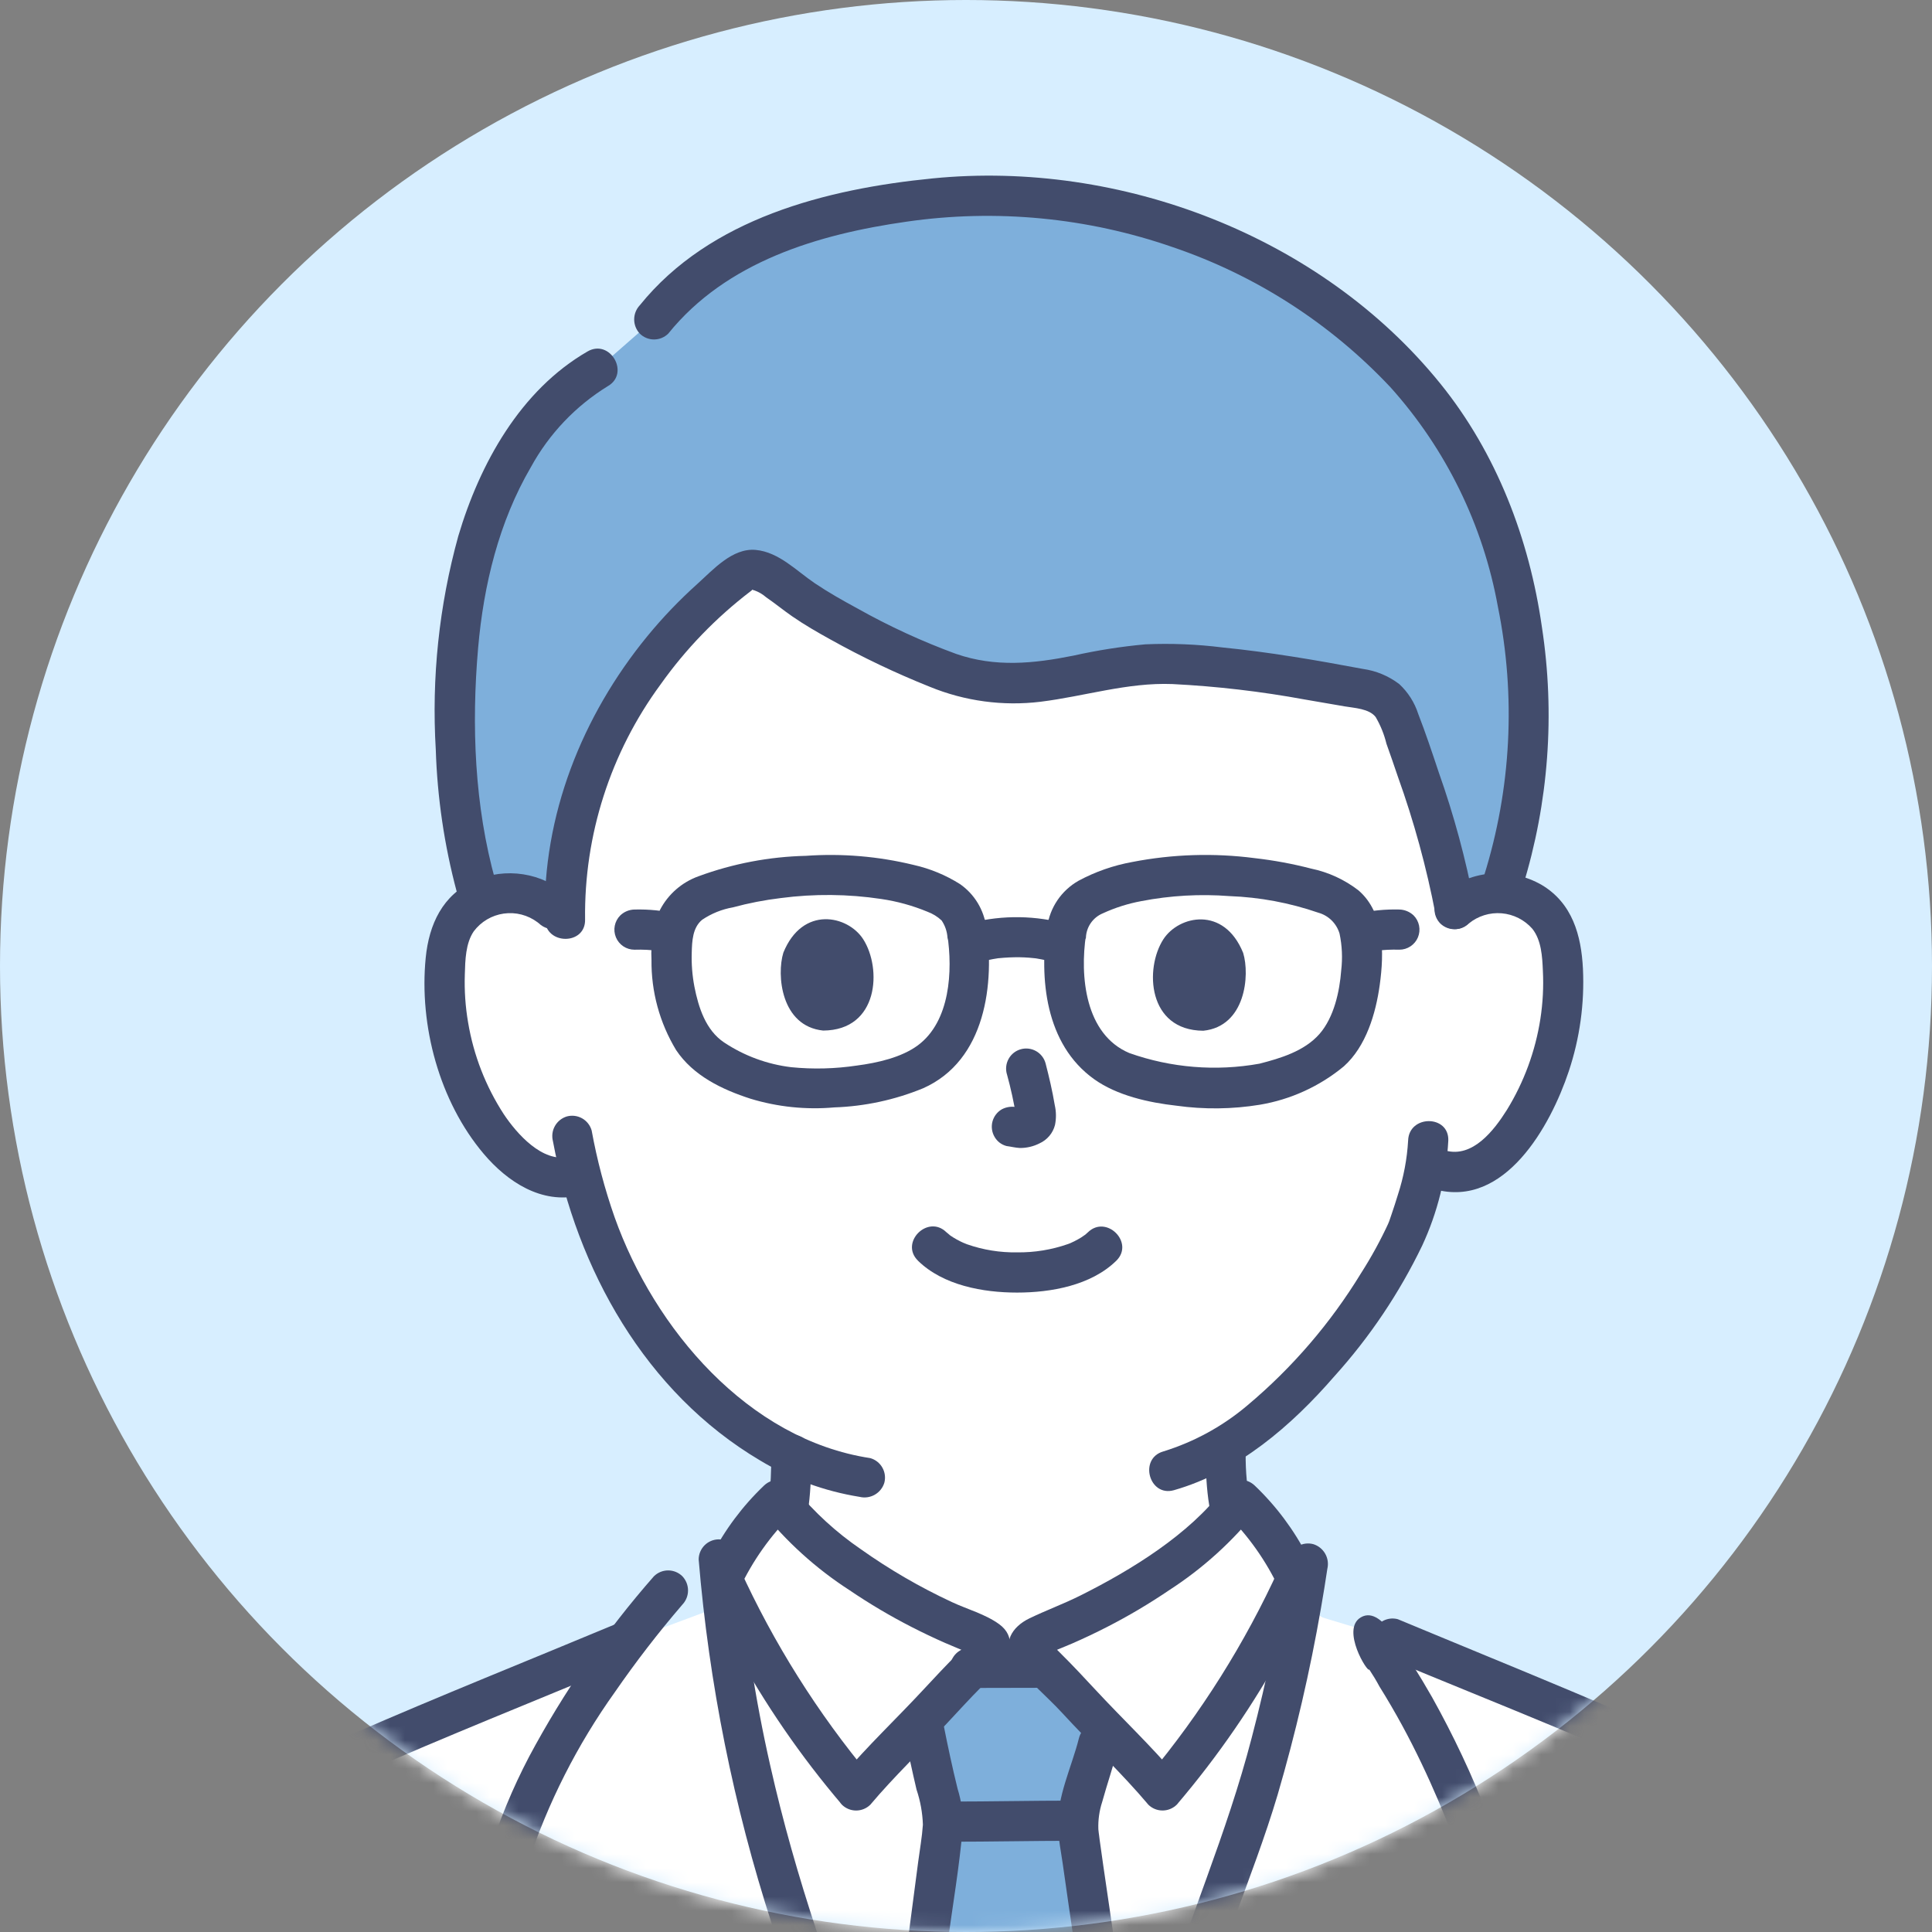 <svg width="136" height="136" viewBox="0 0 136 136" fill="none" xmlns="http://www.w3.org/2000/svg">
<rect x="0" y="0" width="136" height="136" fill="#808080" stroke="none"/>
<circle cx="68" cy="68" r="68" fill="#D7EEFF"/>
<mask id="mask0_96_3498" style="mask-type:alpha" maskUnits="userSpaceOnUse" x="0" y="0" width="136" height="136">
<circle cx="68" cy="68" r="68" fill="#D7EEFF"/>
</mask>
<g mask="url(#mask0_96_3498)">
<path d="M143.862 223.182C140.981 183.382 136.577 148.698 132.935 136.559C132.15 133.75 130.52 131.252 128.266 129.402C126.246 127.899 124.08 126.602 121.802 125.531C115.245 122.364 104.742 118.153 98.025 115.349L91.525 113.388C90.593 118.513 89.055 125.047 87.377 129.619C85.969 133.452 81.355 146.508 78.212 153.971C75.849 159.577 73.183 165.051 70.224 170.367C62.575 152.952 53.299 134.841 50.905 113.002L43.907 115.609C37.191 118.413 26.256 122.767 19.698 125.937C17.665 126.855 15.803 128.112 14.19 129.654C12.408 131.342 10.996 133.38 10.042 135.64C8.495 139.69 7.4 143.048 6.457 146.196C-0.706 147.686 -12.271 149.416 -19.024 148.943C-18.815 159.791 -18.814 171.395 -17.337 182.628C-16.31 190.432 -14.025 198.093 -7.277 202.144C-4.763 203.709 -1.924 204.679 1.022 204.98C3.968 205.281 6.944 204.904 9.722 203.879C14.511 202.144 20.563 197.567 24.303 194.908L25.461 194.083C25.729 198.173 25.654 202.163 25.654 206.511C25.654 212.373 25.306 216.703 25.3 223.355L143.862 223.182Z" fill="white"/>
<path d="M-0.242 137.216C-0.263 138.245 -0.35 139.271 -0.505 140.289L-0.454 139.913C-0.513 140.345 -0.576 140.778 -0.667 141.205C-0.76 141.574 -0.709 141.963 -0.525 142.295C-0.384 142.536 -0.176 142.729 0.073 142.851C0.323 142.974 0.604 143.02 0.879 142.984C1.155 142.948 1.414 142.831 1.624 142.648C1.834 142.466 1.985 142.225 2.059 141.957C2.224 141.124 2.347 140.284 2.427 139.439C2.52 138.701 2.573 137.959 2.586 137.216C2.586 136.841 2.437 136.482 2.172 136.216C1.907 135.951 1.547 135.802 1.172 135.802C0.797 135.802 0.437 135.951 0.172 136.216C-0.093 136.482 -0.242 136.841 -0.242 137.216Z" fill="#424C6C"/>
<path d="M102.392 64.007C102.901 63.566 103.499 63.239 104.146 63.05C104.792 62.861 105.472 62.813 106.139 62.911C106.794 63.003 107.419 63.241 107.97 63.607C108.52 63.972 108.982 64.457 109.32 65.025C109.712 65.808 109.935 66.665 109.975 67.54C110.261 70.963 109.6 74.399 108.065 77.471C107.341 79.024 106.291 80.403 104.985 81.513C103.727 82.515 102.463 82.996 100.375 81.941C100.089 83.439 99.681 84.911 99.155 86.343C98.167 88.984 92.994 97.625 86.27 101.744C86.278 103.864 86.392 106.076 87.099 107.828C88.619 111.592 96.832 116.329 97.398 116.577C97.398 116.577 92.743 134.202 70.748 134.202C48.753 134.202 45.858 116.577 45.858 116.577C46.424 116.329 53.346 112.252 54.872 108.488C55.588 106.72 55.697 104.5 55.703 102.375C52.448 100.706 49.576 98.379 47.269 95.54C44.176 91.788 41.987 87.376 40.872 82.644C38.936 83.417 37.491 82.417 36.359 81.515C35.053 80.405 34.001 79.025 33.277 77.471C31.741 74.399 31.081 70.963 31.366 67.54C31.406 66.665 31.629 65.808 32.021 65.025C32.36 64.457 32.821 63.972 33.372 63.606C33.922 63.241 34.548 63.003 35.203 62.911C35.87 62.813 36.55 62.861 37.196 63.05C37.843 63.239 38.441 63.566 38.95 64.007C38.95 64.007 36.837 33.391 68.391 33.391C104.656 33.391 102.392 64.007 102.392 64.007Z" fill="white"/>
<path d="M54.287 102.349C54.304 103.481 54.247 104.614 54.117 105.739C54.007 106.626 53.765 107.491 53.4 108.307C52.674 109.541 51.732 110.633 50.618 111.531C50.504 111.63 50.383 111.719 50.265 111.817C50.366 111.985 50.45 112.163 50.517 112.347C50.742 112.536 50.897 112.794 50.96 113.081C51.041 113.612 51.09 114.147 51.107 114.684C51.107 114.713 51.107 114.743 51.107 114.772C51.716 114.295 52.309 113.799 52.887 113.283C54.149 112.219 55.196 110.923 55.971 109.465C57.012 107.268 57.1 104.735 57.111 102.346C57.124 100.529 54.296 100.526 54.287 102.349Z" fill="#424C6C"/>
<path d="M92.072 111.342C91.447 110.838 90.843 110.308 90.268 109.747C89.793 109.29 89.356 108.795 88.961 108.266C88.775 107.999 88.609 107.719 88.464 107.428C88.457 107.393 88.305 107.028 88.3 107.008C88.197 106.701 88.112 106.389 88.04 106.073C87.793 104.841 87.674 103.587 87.686 102.33C87.653 100.512 84.825 100.503 84.858 102.33C84.902 104.716 85.035 107.39 86.362 109.459C87.351 110.898 88.559 112.174 89.943 113.239C90.355 113.576 90.787 113.891 91.213 114.214C91.245 113.198 91.541 112.208 92.072 111.342Z" fill="#424C6C"/>
<path d="M90.307 109.331C89.528 107.918 88.517 106.645 87.317 105.566C85.042 108.624 79.849 112.442 73.625 114.946C73.18 115.092 72.768 115.325 72.415 115.631C72.265 115.908 72.555 116.152 72.692 116.37C72.992 116.736 73.318 117.078 73.668 117.396C71.712 117.396 70.258 117.404 68.418 117.405C68.772 117.084 69.102 116.739 69.406 116.37C69.542 116.152 69.832 115.908 69.683 115.631C69.329 115.325 68.917 115.092 68.472 114.946C62.248 112.442 57.055 108.624 54.78 105.566C52.729 107.452 51.957 108.948 50.725 111.326C52.819 133.918 62.375 152.508 70.218 170.367C73.177 165.052 75.844 159.578 78.207 153.972C81.349 146.509 85.964 133.453 87.371 129.62C89.198 124.641 90.859 117.338 91.752 112.058C91.207 111.01 90.765 110.129 90.307 109.331Z" fill="white"/>
<path d="M46.039 22.486C48.645 19.205 53.007 16.632 57.392 15.519C62.367 14.109 67.544 13.548 72.706 13.86C83.356 14.779 93.778 19.768 100.471 28.104C108.049 37.541 109.299 52.407 105.544 62.867C104.399 62.841 103.284 63.24 102.415 63.987C101.777 60.141 99.91 54.55 98.543 50.824C98.366 50.178 98.004 49.599 97.501 49.157C96.844 48.742 96.099 48.486 95.325 48.409C90.438 47.584 87.647 46.989 82.658 46.744C77.289 46.48 73.412 49.01 68.256 47.791C65.227 47.075 58.455 43.641 56.146 41.929C55.524 41.474 54.968 41.034 54.448 40.691C53.83 40.279 53.014 39.882 52.36 40.231C52.23 40.304 52.108 40.391 51.996 40.488C51.648 40.771 51.137 41.178 50.813 41.468C43.594 47.596 39.516 56.174 39.77 64.723V64.751L38.945 64.007C38.436 63.565 37.837 63.239 37.191 63.049C36.544 62.86 35.864 62.813 35.197 62.91C34.711 62.983 34.241 63.135 33.804 63.359C31.316 55.693 31.699 44.585 33.428 38.758L33.894 37.19C35.691 31.841 38.645 27.902 42.07 25.962L46.039 22.486Z" fill="#7EAFDB"/>
<path d="M63.438 151.38L63.443 151.304C64.683 141.139 66.388 128.673 66.388 128.317C66.363 127.684 66.26 127.056 66.083 126.447C66.012 126.162 65.941 125.888 65.88 125.603C65.502 123.985 65.261 122.861 64.918 121.082C65.406 120.575 65.888 120.064 66.351 119.555C67.217 118.605 67.911 117.906 68.42 117.406C70.258 117.406 71.712 117.398 73.667 117.396C74.177 117.897 74.874 118.597 75.748 119.555C76.347 120.214 76.978 120.874 77.612 121.53C77.416 122.314 77.305 122.757 77.305 122.757C77.112 123.529 76.899 124.332 76.614 125.207C76.206 126.268 75.96 127.386 75.883 128.521C75.872 129.1 77.532 140.038 79.095 150.508C79.095 150.508 79.146 150.875 79.231 151.478C78.877 152.361 78.534 153.195 78.207 153.971C75.845 159.577 73.178 165.051 70.218 170.367C67.957 165.216 65.552 160.004 63.225 154.653C63.327 153.096 63.416 151.712 63.438 151.38Z" fill="#7EAFDB"/>
<path d="M81.837 126.037C85.687 121.545 88.862 116.518 91.264 111.112C90.094 108.857 89.308 107.395 87.319 105.566C85.044 108.624 79.852 112.442 73.627 114.946C73.182 115.092 72.771 115.325 72.417 115.631C72.268 115.908 72.558 116.152 72.695 116.37C72.908 116.713 73.96 117.592 75.749 119.556C77.779 121.784 80.157 124.029 81.837 126.037Z" fill="white"/>
<path d="M60.265 126.037C56.415 121.546 53.239 116.518 50.838 111.112C52.008 108.857 52.794 107.395 54.783 105.566C57.058 108.624 62.25 112.442 68.475 114.946C68.92 115.092 69.331 115.325 69.685 115.631C69.834 115.908 69.544 116.152 69.408 116.37C69.194 116.713 68.142 117.592 66.353 119.556C64.325 121.784 61.945 124.029 60.265 126.037Z" fill="white"/>
<path d="M7.503 147.617C8.487 144.288 9.558 140.988 10.76 137.73C11.335 135.997 12.165 134.359 13.225 132.872C14.278 131.441 15.546 130.18 16.982 129.134C19.544 127.327 22.546 126.13 25.403 124.87C28.426 123.538 31.474 122.261 34.528 120.997C37.777 119.652 41.035 118.327 44.28 116.973C44.635 116.863 44.934 116.622 45.118 116.299C45.301 115.976 45.355 115.595 45.268 115.234C45.166 114.873 44.926 114.567 44.601 114.382C44.275 114.198 43.89 114.148 43.528 114.246C37.283 116.852 30.995 119.362 24.793 122.07C21.815 123.37 18.674 124.603 15.962 126.414C12.768 128.517 10.265 131.516 8.768 135.035C7.212 138.89 5.955 142.881 4.777 146.866C4.26 148.614 6.988 149.361 7.504 147.617H7.503Z" fill="#424C6C"/>
<path d="M97.647 116.712C105.518 119.995 113.511 123.066 121.184 126.799C124.877 128.596 128.576 130.658 130.552 134.41C131.752 136.69 132.272 139.375 132.829 141.875C134.225 148.145 135.206 154.51 136.113 160.866C137.364 169.639 138.386 178.446 139.304 187.261C140.404 197.812 141.347 208.377 142.132 218.957C142.238 220.365 142.342 221.772 142.445 223.18C142.454 223.553 142.606 223.907 142.869 224.17C143.132 224.434 143.487 224.585 143.859 224.594C144.233 224.591 144.591 224.441 144.855 224.177C145.12 223.912 145.27 223.554 145.273 223.18C144.482 212.27 143.544 201.37 142.46 190.482C141.523 181.192 140.466 171.911 139.194 162.66C138.265 155.906 137.255 149.147 135.847 142.474C135.407 140.178 134.836 137.909 134.138 135.677C133.43 133.498 132.274 131.491 130.743 129.786C129.245 128.256 127.521 126.964 125.632 125.956C121.89 123.794 117.848 122.127 113.881 120.431C109.63 118.613 105.353 116.859 101.079 115.093C100.185 114.724 99.291 114.353 98.397 113.981C98.035 113.883 97.65 113.932 97.325 114.117C96.999 114.302 96.76 114.608 96.658 114.969C96.568 115.33 96.62 115.712 96.804 116.036C96.988 116.359 97.289 116.6 97.645 116.708L97.647 116.712Z" fill="#424C6C"/>
<path d="M117.359 223.357C117.35 217.953 117.03 212.557 117.005 207.155C116.98 201.219 116.821 195.218 117.678 189.327C118.09 186.472 118.666 183.637 119.151 180.792C119.635 177.936 120.101 175.077 120.55 172.215C121.463 166.394 122.311 160.562 123.094 154.722C123.919 148.577 124.671 142.423 125.35 136.26C125.347 135.885 125.198 135.527 124.933 135.262C124.668 134.998 124.31 134.848 123.936 134.846C123.563 134.854 123.209 135.006 122.945 135.269C122.682 135.532 122.53 135.887 122.522 136.26C121.304 147.493 119.821 158.694 118.072 169.863C117.193 175.546 116.217 181.209 115.226 186.872C114.179 192.856 114.159 198.891 114.176 204.947C114.193 211.087 114.522 217.219 114.529 223.359C114.529 225.178 117.36 225.182 117.357 223.359L117.359 223.357Z" fill="#424C6C"/>
<path d="M34.877 62.015C33.398 56.724 33.182 51.056 33.657 45.605C34.043 41.186 35.118 36.737 37.373 32.879C38.653 30.541 40.519 28.578 42.789 27.181C44.365 26.272 42.942 23.827 41.361 24.739C36.626 27.47 33.772 32.647 32.26 37.738C30.908 42.628 30.373 47.708 30.676 52.773C30.783 56.149 31.277 59.501 32.149 62.764C32.639 64.514 35.368 63.77 34.876 62.013L34.877 62.015Z" fill="#424C6C"/>
<path d="M47.039 23.486C51.131 18.414 57.602 16.488 63.817 15.604C70.116 14.695 76.541 15.31 82.553 17.397C88.392 19.378 93.655 22.765 97.878 27.259C101.781 31.604 104.399 36.948 105.439 42.695C106.721 48.998 106.385 55.522 104.463 61.659C103.902 63.395 106.632 64.138 107.19 62.411C109.017 56.497 109.478 50.245 108.538 44.128C107.654 37.935 105.347 31.901 101.396 27.012C92.987 16.606 78.865 11.253 65.666 12.557C58.184 13.296 49.976 15.368 45.039 21.487C44.784 21.757 44.642 22.115 44.642 22.487C44.642 22.858 44.784 23.216 45.039 23.486C45.306 23.749 45.665 23.896 46.039 23.896C46.413 23.896 46.772 23.749 47.039 23.486Z" fill="#424C6C"/>
<path d="M41.186 64.724C41.111 58.785 42.973 52.983 46.489 48.195C48.262 45.695 50.403 43.477 52.84 41.617C53.109 41.416 52.84 41.513 53.091 41.554C53.401 41.662 53.687 41.829 53.934 42.046C54.56 42.475 55.147 42.959 55.773 43.391C56.624 43.98 57.526 44.499 58.431 45C60.698 46.266 63.044 47.383 65.454 48.346C67.917 49.357 70.599 49.719 73.242 49.399C76.354 49.014 79.364 48.031 82.529 48.153C85.656 48.31 88.769 48.674 91.848 49.24L94.669 49.726C95.336 49.841 96.381 49.881 96.837 50.474C97.18 51.059 97.435 51.691 97.596 52.35C97.871 53.122 98.139 53.896 98.401 54.672C99.535 57.829 100.422 61.07 101.052 64.365C101.155 64.725 101.394 65.03 101.72 65.215C102.045 65.4 102.43 65.449 102.791 65.353C103.148 65.245 103.45 65.005 103.634 64.681C103.818 64.357 103.87 63.974 103.779 63.613C103.181 60.47 102.345 57.378 101.277 54.363C100.818 52.984 100.356 51.6 99.831 50.246C99.574 49.447 99.116 48.728 98.501 48.157C97.752 47.585 96.869 47.216 95.936 47.087C92.668 46.473 89.365 45.905 86.056 45.577C84.253 45.35 82.434 45.277 80.618 45.357C78.919 45.513 77.232 45.779 75.567 46.151C72.757 46.715 70.058 46.986 67.302 46.029C64.904 45.151 62.581 44.081 60.355 42.83C59.336 42.278 58.321 41.706 57.359 41.058C56.067 40.188 54.833 38.864 53.203 38.711C51.557 38.557 50.205 40.101 49.074 41.118C47.813 42.25 46.64 43.477 45.565 44.787C40.974 50.396 38.174 57.419 38.358 64.724C38.404 66.541 41.232 66.547 41.186 64.724Z" fill="#424C6C"/>
<path d="M66.822 129.646C69.749 129.646 72.677 129.581 75.604 129.58C75.79 129.58 75.974 129.543 76.145 129.472C76.317 129.401 76.473 129.297 76.604 129.166C76.736 129.034 76.84 128.879 76.911 128.707C76.982 128.536 77.018 128.352 77.018 128.166C77.018 127.98 76.982 127.796 76.911 127.625C76.84 127.453 76.736 127.297 76.604 127.166C76.473 127.035 76.317 126.931 76.145 126.86C75.974 126.789 75.79 126.752 75.604 126.752C72.677 126.752 69.749 126.817 66.822 126.818C66.447 126.818 66.087 126.967 65.822 127.232C65.557 127.497 65.408 127.857 65.408 128.232C65.408 128.607 65.557 128.967 65.822 129.232C66.087 129.497 66.447 129.646 66.822 129.646Z" fill="#424C6C"/>
<path d="M63.694 122.167C63.946 123.443 64.221 124.714 64.519 125.979C64.787 126.775 64.937 127.605 64.966 128.444C64.907 129.318 64.747 130.195 64.634 131.063C64.112 135.059 63.582 139.054 63.067 143.052C62.714 145.801 62.368 148.552 62.029 151.305C62.031 151.679 62.181 152.038 62.446 152.302C62.71 152.567 63.069 152.717 63.443 152.719C63.816 152.71 64.17 152.558 64.433 152.295C64.697 152.031 64.848 151.677 64.857 151.305C65.441 146.524 66.06 141.747 66.684 136.971C67.051 134.164 67.55 131.342 67.783 128.52C67.799 127.642 67.673 126.766 67.411 125.928C67.041 124.433 66.72 122.923 66.42 121.413C66.321 121.051 66.081 120.744 65.755 120.559C65.429 120.374 65.042 120.326 64.681 120.425C64.319 120.525 64.012 120.764 63.827 121.091C63.641 121.417 63.593 121.803 63.693 122.165L63.694 122.167Z" fill="#424C6C"/>
<path d="M73.502 115.982L68.293 115.993C68.107 115.993 67.923 116.03 67.752 116.101C67.58 116.172 67.424 116.276 67.293 116.407C67.162 116.539 67.058 116.694 66.987 116.866C66.915 117.038 66.879 117.221 66.879 117.407C66.879 117.593 66.915 117.777 66.987 117.948C67.058 118.12 67.162 118.276 67.293 118.407C67.424 118.538 67.58 118.642 67.752 118.713C67.923 118.785 68.107 118.821 68.293 118.821L73.502 118.81C73.877 118.81 74.236 118.661 74.501 118.396C74.767 118.131 74.916 117.771 74.916 117.396C74.916 117.021 74.767 116.661 74.501 116.396C74.236 116.131 73.877 115.982 73.502 115.982Z" fill="#424C6C"/>
<path d="M80.459 150.133C79.776 145.567 79.093 141.002 78.411 136.436C78.159 134.739 77.911 133.041 77.666 131.343C77.578 130.738 77.493 130.132 77.41 129.527C77.396 129.418 77.444 129.787 77.406 129.496C77.395 129.408 77.383 129.319 77.373 129.233C77.353 129.08 77.33 128.925 77.317 128.771C77.293 128.116 77.384 127.462 77.588 126.84C77.931 125.598 78.354 124.385 78.67 123.133C79.115 121.366 76.388 120.615 75.944 122.381C75.442 124.376 74.391 126.5 74.471 128.589C74.505 129.461 74.689 130.344 74.811 131.207C75.341 134.978 75.914 138.748 76.478 142.519C76.895 145.308 77.313 148.096 77.731 150.885C77.833 151.245 78.072 151.551 78.398 151.736C78.723 151.921 79.109 151.97 79.47 151.872C79.827 151.765 80.128 151.524 80.312 151.2C80.496 150.876 80.548 150.494 80.458 150.133L80.459 150.133Z" fill="#424C6C"/>
<path d="M99.123 80.285C99.049 81.58 98.807 82.86 98.405 84.094C98.265 84.562 98.11 85.025 97.954 85.488C97.899 85.647 97.846 85.808 97.79 85.967C97.753 86.074 97.577 86.461 97.761 86.053C97.192 87.288 96.54 88.483 95.806 89.628C93.666 93.136 90.971 96.273 87.825 98.916C86.087 100.391 84.068 101.498 81.891 102.171C80.144 102.67 80.889 105.4 82.642 104.898C87.156 103.608 90.915 100.361 93.935 96.877C96.422 94.121 98.502 91.024 100.114 87.68C101.193 85.355 101.817 82.845 101.951 80.285C102.01 78.464 99.182 78.467 99.123 80.285Z" fill="#424C6C"/>
<path d="M38.922 80.327C40.606 89.352 45.423 98.018 53.496 102.801C55.648 104.098 58.03 104.97 60.511 105.369C60.872 105.457 61.253 105.403 61.576 105.22C61.899 105.036 62.14 104.737 62.25 104.382C62.347 104.02 62.297 103.635 62.112 103.309C61.928 102.984 61.622 102.744 61.262 102.642C52.648 101.333 46.055 93.529 43.266 85.689C42.567 83.697 42.026 81.653 41.648 79.576C41.545 79.216 41.306 78.911 40.981 78.726C40.655 78.541 40.27 78.492 39.909 78.588C39.552 78.694 39.249 78.935 39.065 79.259C38.881 79.583 38.83 79.966 38.922 80.327Z" fill="#424C6C"/>
<path d="M103.392 65.009C104.041 64.478 104.871 64.22 105.707 64.29C106.542 64.36 107.318 64.752 107.87 65.384C108.506 66.19 108.566 67.343 108.608 68.325C108.666 69.462 108.606 70.603 108.432 71.728C108.079 73.998 107.278 76.174 106.075 78.13C105.169 79.571 103.669 81.519 101.758 80.993C100 80.51 99.25 83.237 101.006 83.72C105.924 85.075 109.148 79.262 110.432 75.409C111.207 73.086 111.545 70.64 111.429 68.195C111.311 65.829 110.68 63.578 108.526 62.293C107.411 61.651 106.123 61.374 104.843 61.503C103.562 61.631 102.355 62.158 101.389 63.009C101.127 63.276 100.98 63.635 100.98 64.009C100.98 64.383 101.127 64.742 101.389 65.009C101.658 65.267 102.016 65.412 102.389 65.412C102.762 65.412 103.12 65.267 103.389 65.009H103.392Z" fill="#424C6C"/>
<path d="M39.949 63.006C39.069 62.232 37.986 61.724 36.827 61.545C35.669 61.365 34.483 61.519 33.409 61.99C31.149 62.992 30.2 65.076 29.967 67.421C29.495 72.193 30.928 77.529 34.046 81.218C35.715 83.192 38.123 84.778 40.793 84.157C42.564 83.745 41.814 81.018 40.041 81.43C38.183 81.863 36.376 79.801 35.463 78.433C34.193 76.478 33.338 74.284 32.953 71.985C32.76 70.862 32.682 69.723 32.721 68.584C32.749 67.596 32.772 66.404 33.351 65.557C33.604 65.221 33.92 64.937 34.282 64.723C34.644 64.509 35.045 64.369 35.461 64.31C35.878 64.251 36.302 64.274 36.709 64.379C37.117 64.484 37.499 64.668 37.836 64.92C37.873 64.948 37.91 64.979 37.946 65.007C38.216 65.263 38.574 65.406 38.947 65.406C39.319 65.406 39.677 65.263 39.947 65.007C40.209 64.74 40.356 64.381 40.356 64.007C40.356 63.633 40.209 63.274 39.947 63.007L39.949 63.006Z" fill="#424C6C"/>
<path d="M90.707 109.688C90.069 113.95 89.201 118.175 88.107 122.344C87.239 125.694 86.117 128.936 84.944 132.183C82.331 139.416 79.774 146.694 76.768 153.775C72.998 162.659 68.256 171.008 63.504 179.389C62.373 181.349 61.347 183.366 60.427 185.433C59.64 187.067 58.998 188.766 58.508 190.512C57.813 193.41 57.713 196.483 57.624 199.449C57.41 206.537 57.734 213.626 57.907 220.711C57.921 221.317 57.933 221.923 57.942 222.529C57.967 224.348 60.795 224.356 60.77 222.529C60.677 215.768 60.324 209.014 60.396 202.249C60.415 200.495 60.455 198.741 60.555 196.99C60.598 196.212 60.651 195.434 60.723 194.658C60.755 194.314 60.79 193.971 60.83 193.628C60.851 193.442 60.873 193.256 60.898 193.071C60.863 193.333 60.932 192.848 60.942 192.785C61.468 189.395 63.06 186.128 64.654 183.126C66.876 178.935 69.36 174.878 71.64 170.717C73.904 166.585 76.034 162.382 77.957 158.079C81.313 150.575 84.094 142.82 86.89 135.097C87.941 132.193 89.056 129.304 89.936 126.343C91.201 122.021 92.22 117.63 92.989 113.193C93.15 112.276 93.299 111.357 93.436 110.437C93.523 110.076 93.469 109.695 93.286 109.372C93.102 109.049 92.803 108.807 92.448 108.698C92.086 108.601 91.701 108.65 91.376 108.835C91.05 109.019 90.811 109.325 90.709 109.685L90.707 109.688Z" fill="#424C6C"/>
<path d="M49.181 109.772C49.909 118.504 51.639 127.123 54.338 135.459C56.929 143.297 59.948 150.987 63.379 158.495C65.198 162.599 67.062 166.685 68.871 170.791C69.062 171.112 69.372 171.346 69.734 171.441C70.096 171.536 70.481 171.485 70.806 171.298C71.122 171.102 71.352 170.792 71.446 170.432C71.54 170.072 71.493 169.689 71.313 169.363C64.828 154.634 57.779 140.077 54.221 124.287C53.137 119.508 52.398 114.658 52.009 109.774C52 109.402 51.848 109.047 51.585 108.784C51.321 108.521 50.967 108.369 50.595 108.36C50.221 108.363 49.863 108.513 49.598 108.777C49.334 109.042 49.184 109.4 49.181 109.774V109.772Z" fill="#424C6C"/>
<path d="M82.837 127.037C85.736 123.636 88.275 119.944 90.412 116.02C90.928 115.055 91.421 114.079 91.892 113.091C92.182 112.579 92.428 112.043 92.627 111.49C92.82 110.788 92.361 110.156 92.047 109.564C91.095 107.701 89.834 106.012 88.319 104.569C88.042 104.305 87.672 104.162 87.29 104.171C86.908 104.18 86.545 104.341 86.281 104.618C86.212 104.69 86.151 104.769 86.098 104.853C83.727 107.998 79.665 110.509 76.047 112.316C74.869 112.905 73.639 113.354 72.459 113.925C71.226 114.521 70.506 115.681 71.377 116.951C72.297 118.289 73.655 119.366 74.749 120.557C76.752 122.737 78.925 124.772 80.837 127.037C81.104 127.3 81.463 127.447 81.837 127.447C82.211 127.447 82.57 127.299 82.837 127.037C83.096 126.768 83.24 126.409 83.24 126.036C83.24 125.662 83.096 125.303 82.837 125.034C81.038 122.905 79.004 120.99 77.111 118.947C76.296 118.069 75.481 117.196 74.631 116.355C74.401 116.127 74.175 115.897 73.946 115.669C73.854 115.579 73.651 115.281 73.941 115.695C73.906 115.645 73.717 115.322 73.739 115.417V116.169L73.78 116.006L73.417 116.63C73.273 116.798 73.564 116.53 73.672 116.473C73.779 116.416 73.891 116.36 74.003 116.31C74.479 116.094 74.97 115.911 75.449 115.702C76.29 115.336 77.119 114.943 77.936 114.524C79.437 113.755 80.89 112.895 82.286 111.948C84.666 110.413 86.779 108.499 88.54 106.28L86.319 106.566C87.861 108.086 89.121 109.866 90.043 111.825V110.398C87.642 115.667 84.546 120.591 80.837 125.037C80.58 125.307 80.437 125.665 80.437 126.038C80.437 126.411 80.58 126.77 80.837 127.04C81.104 127.302 81.463 127.448 81.837 127.447C82.211 127.447 82.57 127.299 82.837 127.037Z" fill="#424C6C"/>
<path d="M61.264 125.037C57.555 120.591 54.459 115.668 52.059 110.4V111.827C52.98 109.868 54.241 108.088 55.782 106.568L53.562 106.282C55.323 108.5 57.435 110.415 59.816 111.95C61.212 112.897 62.664 113.757 64.165 114.526C64.942 114.925 65.73 115.3 66.53 115.652C67.009 115.862 67.495 116.053 67.974 116.261C68.13 116.329 68.279 116.395 68.43 116.475C68.526 116.526 68.855 116.832 68.685 116.632L68.321 116.009L68.363 116.171V115.419C68.384 115.324 68.195 115.647 68.161 115.697C68.455 115.285 68.247 115.58 68.156 115.672C67.926 115.899 67.7 116.13 67.471 116.357C66.621 117.2 65.805 118.073 64.992 118.95C63.098 120.992 61.063 122.907 59.265 125.037C59.008 125.307 58.864 125.665 58.864 126.038C58.864 126.411 59.008 126.77 59.265 127.04C59.532 127.302 59.891 127.449 60.265 127.449C60.639 127.449 60.998 127.302 61.264 127.04C62.947 125.047 64.838 123.243 66.626 121.346C67.451 120.465 68.262 119.569 69.116 118.713C69.529 118.301 69.976 117.904 70.353 117.455C71.162 116.487 71.523 115.198 70.336 114.332C69.363 113.625 68.087 113.282 67 112.773C64.753 111.727 62.606 110.48 60.585 109.046C58.87 107.872 57.329 106.46 56.008 104.855C55.895 104.672 55.743 104.517 55.563 104.401C55.383 104.284 55.179 104.21 54.966 104.182C54.753 104.155 54.537 104.175 54.333 104.242C54.129 104.309 53.943 104.42 53.788 104.568C52.272 106.012 51.011 107.7 50.059 109.564C49.772 110.104 49.368 110.665 49.454 111.301C49.607 111.892 49.845 112.456 50.161 112.978C50.649 114.003 51.16 115.016 51.693 116.019C53.83 119.944 56.369 123.636 59.268 127.036C59.535 127.299 59.894 127.445 60.268 127.445C60.642 127.445 61.001 127.299 61.268 127.036C61.525 126.767 61.669 126.408 61.668 126.036C61.667 125.663 61.523 125.305 61.264 125.037Z" fill="#424C6C"/>
<path d="M66.637 65.414C66.637 65.49 66.65 65.566 66.647 65.642L69.424 65.266C69.344 64.662 69.139 64.081 68.823 63.56C68.507 63.039 68.086 62.59 67.587 62.24C66.582 61.604 65.475 61.146 64.315 60.885C61.832 60.28 59.271 60.064 56.722 60.245C54.144 60.306 51.593 60.792 49.173 61.683C48.005 62.101 47.037 62.944 46.463 64.043C45.998 65.156 45.793 66.36 45.861 67.564C45.834 69.801 46.434 72.002 47.593 73.917C48.795 75.722 50.824 76.695 52.833 77.343C54.74 77.923 56.742 78.13 58.728 77.954C60.877 77.88 62.995 77.424 64.983 76.606C69.378 74.654 70.049 69.248 69.413 65.035C69.311 64.675 69.072 64.37 68.746 64.185C68.421 64 68.035 63.951 67.674 64.048C67.317 64.156 67.016 64.396 66.832 64.72C66.648 65.044 66.596 65.426 66.686 65.787C67.072 68.336 66.889 71.884 64.624 73.575C63.461 74.443 61.746 74.82 60.331 75.006C58.798 75.237 57.242 75.277 55.7 75.124C54.008 74.921 52.388 74.324 50.969 73.38C49.677 72.515 49.17 70.917 48.882 69.457C48.731 68.666 48.668 67.862 48.694 67.057C48.715 66.25 48.753 65.298 49.427 64.746C50.081 64.304 50.821 64.006 51.598 63.871C52.702 63.572 53.826 63.354 54.962 63.218C57.31 62.909 59.69 62.93 62.032 63.282C63.148 63.446 64.241 63.747 65.284 64.179C65.656 64.316 65.996 64.525 66.285 64.796C66.529 65.158 66.672 65.579 66.698 66.014C66.992 67.645 69.408 67.162 69.475 65.638C69.479 65.562 69.463 65.487 69.466 65.411C69.532 63.595 66.704 63.595 66.637 65.414Z" fill="#424C6C"/>
<path d="M73.673 65.415C73.673 65.491 73.66 65.566 73.664 65.642C73.668 65.982 73.794 66.309 74.019 66.564C74.244 66.819 74.553 66.985 74.89 67.031C75.228 67.08 75.571 67.004 75.857 66.817C76.143 66.631 76.35 66.347 76.441 66.018C76.452 65.646 76.571 65.285 76.782 64.979C76.993 64.673 77.289 64.434 77.632 64.292C78.494 63.895 79.402 63.607 80.335 63.434C82.382 63.038 84.474 62.919 86.552 63.08C88.682 63.159 90.787 63.552 92.802 64.248C93.155 64.346 93.478 64.533 93.74 64.791C94.001 65.049 94.192 65.369 94.296 65.721C94.475 66.569 94.514 67.44 94.413 68.301C94.3 69.797 93.904 71.611 92.888 72.779C91.827 73.994 90.126 74.5 88.657 74.876C85.591 75.427 82.434 75.169 79.498 74.128C76.375 72.812 76.008 68.708 76.449 65.786C76.537 65.425 76.484 65.044 76.3 64.721C76.117 64.398 75.817 64.157 75.461 64.047C75.1 63.95 74.715 63.999 74.389 64.184C74.064 64.369 73.824 64.674 73.722 65.035C73.139 68.89 73.583 73.506 77.011 75.961C78.631 77.121 80.859 77.614 82.808 77.833C84.759 78.106 86.74 78.084 88.684 77.766C90.858 77.401 92.898 76.469 94.596 75.064C96.163 73.662 96.847 71.34 97.125 69.328C97.433 67.1 97.485 64.273 95.626 62.675C94.646 61.918 93.506 61.394 92.293 61.143C90.985 60.804 89.655 60.558 88.312 60.406C85.449 60.035 82.545 60.126 79.71 60.677C78.384 60.916 77.104 61.363 75.917 62.002C75.324 62.339 74.816 62.808 74.433 63.374C74.051 63.939 73.804 64.585 73.713 65.262L76.491 65.638C76.487 65.562 76.502 65.487 76.499 65.411C76.435 63.601 73.606 63.592 73.673 65.415Z" fill="#424C6C"/>
<path d="M69.123 67.682C69.38 67.619 69.637 67.564 69.897 67.514C70.008 67.494 70.12 67.477 70.231 67.459C70.607 67.4 69.924 67.487 70.303 67.451C70.789 67.402 71.277 67.38 71.766 67.384C71.991 67.388 72.216 67.398 72.441 67.415C72.572 67.425 72.703 67.438 72.834 67.453L73.002 67.472C72.812 67.446 72.799 67.445 72.961 67.469C73.445 67.55 73.924 67.657 74.396 67.787C74.575 67.837 74.762 67.85 74.947 67.827C75.131 67.804 75.309 67.745 75.471 67.654C75.632 67.562 75.774 67.439 75.888 67.293C76.002 67.146 76.086 66.978 76.136 66.799C76.185 66.62 76.199 66.433 76.176 66.249C76.153 66.065 76.094 65.887 76.002 65.725C75.91 65.564 75.788 65.422 75.641 65.308C75.495 65.194 75.327 65.109 75.148 65.06C72.937 64.435 70.602 64.399 68.373 64.955C68.013 65.058 67.708 65.298 67.523 65.623C67.339 65.948 67.289 66.333 67.385 66.694C67.491 67.052 67.732 67.355 68.056 67.539C68.38 67.723 68.763 67.774 69.124 67.682H69.123Z" fill="#424C6C"/>
<path d="M47.626 64.32C46.656 64.098 45.661 63.999 44.666 64.025C44.292 64.031 43.935 64.178 43.665 64.438C43.467 64.635 43.331 64.888 43.276 65.162C43.221 65.437 43.25 65.722 43.357 65.981C43.464 66.239 43.646 66.46 43.879 66.616C44.112 66.771 44.386 66.854 44.666 66.853C45.234 66.835 45.801 66.864 46.364 66.939L45.988 66.888C46.285 66.928 46.58 66.981 46.872 67.048C47.24 67.141 47.63 67.09 47.962 66.905C48.285 66.716 48.521 66.406 48.616 66.043C48.711 65.681 48.658 65.295 48.469 64.971C48.281 64.654 47.978 64.422 47.623 64.323L47.626 64.32Z" fill="#424C6C"/>
<path d="M96.299 67.047C96.592 66.981 96.887 66.928 97.183 66.887L96.807 66.938C97.369 66.863 97.937 66.834 98.504 66.852C98.784 66.853 99.058 66.77 99.291 66.615C99.525 66.459 99.707 66.238 99.814 65.98C99.921 65.721 99.949 65.436 99.894 65.161C99.839 64.886 99.704 64.634 99.506 64.436C99.234 64.18 98.877 64.033 98.504 64.024C97.509 63.998 96.515 64.097 95.545 64.319C95.276 64.392 95.036 64.544 94.853 64.754C94.671 64.964 94.554 65.223 94.518 65.499C94.482 65.775 94.528 66.055 94.65 66.305C94.773 66.555 94.967 66.763 95.207 66.903C95.54 67.084 95.928 67.135 96.297 67.046L96.299 67.047Z" fill="#424C6C"/>
<path d="M64.617 88.744C66.394 90.485 69.212 90.99 71.595 90.989C73.978 90.989 76.797 90.49 78.577 88.75C79.881 87.475 77.88 85.476 76.577 86.75C76.518 86.809 76.224 87.058 76.4 86.919C76.565 86.788 76.183 87.063 76.096 87.117C75.941 87.212 75.781 87.3 75.619 87.381C75.509 87.436 75.398 87.488 75.286 87.537C75.478 87.454 75.282 87.537 75.192 87.569C74.037 87.974 72.821 88.174 71.598 88.158C70.396 88.178 69.201 87.985 68.067 87.587C68.05 87.581 67.641 87.41 67.908 87.528C67.813 87.488 67.721 87.445 67.629 87.398C67.449 87.309 67.271 87.213 67.099 87.106C66.967 87.025 66.844 86.934 66.716 86.847C67.078 87.094 66.706 86.826 66.618 86.74C65.317 85.465 63.319 87.463 64.615 88.739L64.617 88.744Z" fill="#424C6C"/>
<path d="M70.876 75.598C71.156 76.612 71.38 77.64 71.547 78.678L71.497 78.302C71.516 78.443 71.52 78.585 71.508 78.727L71.558 78.351C71.548 78.416 71.533 78.48 71.511 78.542L71.654 78.205C71.635 78.248 71.613 78.289 71.586 78.327L71.808 78.041C71.778 78.078 71.744 78.111 71.707 78.141L71.993 77.919C71.915 77.968 71.833 78.011 71.749 78.049L72.087 77.906C71.955 77.962 71.816 78.001 71.674 78.024L72.05 77.973C71.922 77.988 71.793 77.988 71.665 77.973L72.04 78.023C71.895 78.003 71.752 77.968 71.607 77.948C71.238 77.862 70.851 77.912 70.517 78.09C70.356 78.184 70.216 78.308 70.104 78.456C69.992 78.604 69.909 78.773 69.862 78.952C69.815 79.132 69.804 79.319 69.829 79.503C69.854 79.687 69.915 79.864 70.009 80.025C70.099 80.184 70.22 80.324 70.365 80.435C70.511 80.547 70.677 80.627 70.854 80.673C71.171 80.715 71.478 80.796 71.797 80.811C72.275 80.814 72.746 80.703 73.172 80.487C73.438 80.367 73.675 80.189 73.864 79.966C74.053 79.743 74.189 79.481 74.263 79.198C74.359 78.734 74.354 78.254 74.248 77.792C74.081 76.799 73.852 75.816 73.6 74.846C73.5 74.484 73.261 74.177 72.935 73.992C72.609 73.807 72.222 73.759 71.861 73.859C71.499 73.958 71.192 74.197 71.007 74.524C70.822 74.85 70.774 75.236 70.873 75.598L70.876 75.598Z" fill="#424C6C"/>
<path d="M55.143 67.061C54.66 68.629 54.973 72.237 57.944 72.545C61.871 72.524 62.082 68.162 60.761 66.111C59.679 64.431 56.497 63.731 55.143 67.061Z" fill="#424C6C"/>
<path d="M87.51 67.078C87.992 68.646 87.676 72.254 84.704 72.557C80.777 72.532 80.57 68.169 81.893 66.119C82.977 64.445 86.159 63.746 87.51 67.078Z" fill="#424C6C"/>
<path d="M46.035 110.955C42.627 114.838 39.678 119.101 37.245 123.659C36.082 125.878 35.123 128.2 34.38 130.594C34.024 131.772 33.53 133.111 33.746 134.35C33.861 134.929 34.119 135.47 34.498 135.924C34.876 136.377 35.363 136.727 35.913 136.942C38.222 137.944 40.643 138.738 42.889 139.879L42.379 137.942C41.066 139.772 39.562 141.587 38.667 143.671C38.426 144.099 38.294 144.581 38.283 145.072C38.271 145.564 38.38 146.051 38.601 146.491C39.472 148.06 40.422 149.584 41.448 151.056C44.737 156.097 48.123 161.072 51.491 166.061C52.772 167.956 54.066 169.844 55.32 171.759C56.312 173.274 58.766 171.866 57.766 170.338C55.146 166.337 52.42 162.405 49.75 158.437C46.929 154.247 43.993 150.091 41.426 145.738C41.281 145.493 41.146 145.242 41.008 144.995C40.838 144.688 41.023 145.054 41.032 145.086C41.008 144.996 40.944 145.725 41.081 145.27C41.42 144.334 41.895 143.453 42.491 142.655C43.232 141.536 44.037 140.458 44.82 139.368C45.008 139.043 45.059 138.657 44.964 138.294C44.868 137.931 44.633 137.621 44.309 137.431C42.519 136.521 40.607 135.84 38.749 135.084C38.278 134.891 37.802 134.698 37.335 134.495C37.041 134.367 36.657 134.259 36.538 133.924C36.49 133.6 36.532 133.269 36.66 132.968C36.802 132.385 36.964 131.806 37.139 131.233C38.563 126.908 40.633 122.824 43.28 119.118C44.755 116.982 46.341 114.925 48.033 112.956C48.29 112.687 48.433 112.329 48.433 111.957C48.433 111.585 48.29 111.227 48.033 110.957C47.767 110.694 47.408 110.547 47.034 110.547C46.66 110.547 46.301 110.694 46.034 110.957L46.035 110.955Z" fill="#424C6C"/>
<path d="M106.393 132.151C105.853 130.715 105.315 129.279 104.749 127.85C103.631 124.965 102.312 122.162 100.802 119.461C99.925 117.92 98.973 116.416 97.959 114.954C97.459 114.231 96.633 113.343 95.782 113.858C94.378 114.709 96.291 117.799 96.386 117.521C96.642 117.907 96.883 118.303 97.1 118.711C97.668 119.622 98.208 120.548 98.72 121.49C99.653 123.209 100.491 124.978 101.257 126.773C102.007 128.536 102.692 130.324 103.368 132.114C103.711 133.027 104.061 133.94 104.399 134.853C104.606 135.413 104.784 136.102 104.139 136.434C103.157 136.887 102.152 137.291 101.125 137.647C99.868 138.145 98.606 138.633 97.337 139.111C97.169 139.179 97.017 139.28 96.889 139.409C96.762 139.537 96.661 139.69 96.594 139.858C96.527 140.026 96.495 140.206 96.499 140.387C96.503 140.568 96.543 140.746 96.618 140.911C96.665 141.01 96.724 141.103 96.794 141.187C97.525 141.933 98.244 142.689 98.951 143.454C99.629 144.098 100.243 144.804 100.786 145.565C101.134 146.14 100.867 146.698 100.522 147.225C99.95 148.096 99.278 148.916 98.655 149.753L90.954 160.081C89.894 161.504 92.157 163.09 93.219 161.665C96.068 157.845 98.917 154.024 101.766 150.202C103.042 148.494 104.527 146.531 103.352 144.417C102.811 143.559 102.171 142.766 101.447 142.055C101.074 141.647 100.685 141.253 100.305 140.85C101.356 140.445 102.408 140.044 103.453 139.625C104.991 139.007 106.579 138.557 107.184 136.904C107.79 135.251 106.97 133.687 106.393 132.151Z" fill="#424C6C"/>
</g>
</svg>
